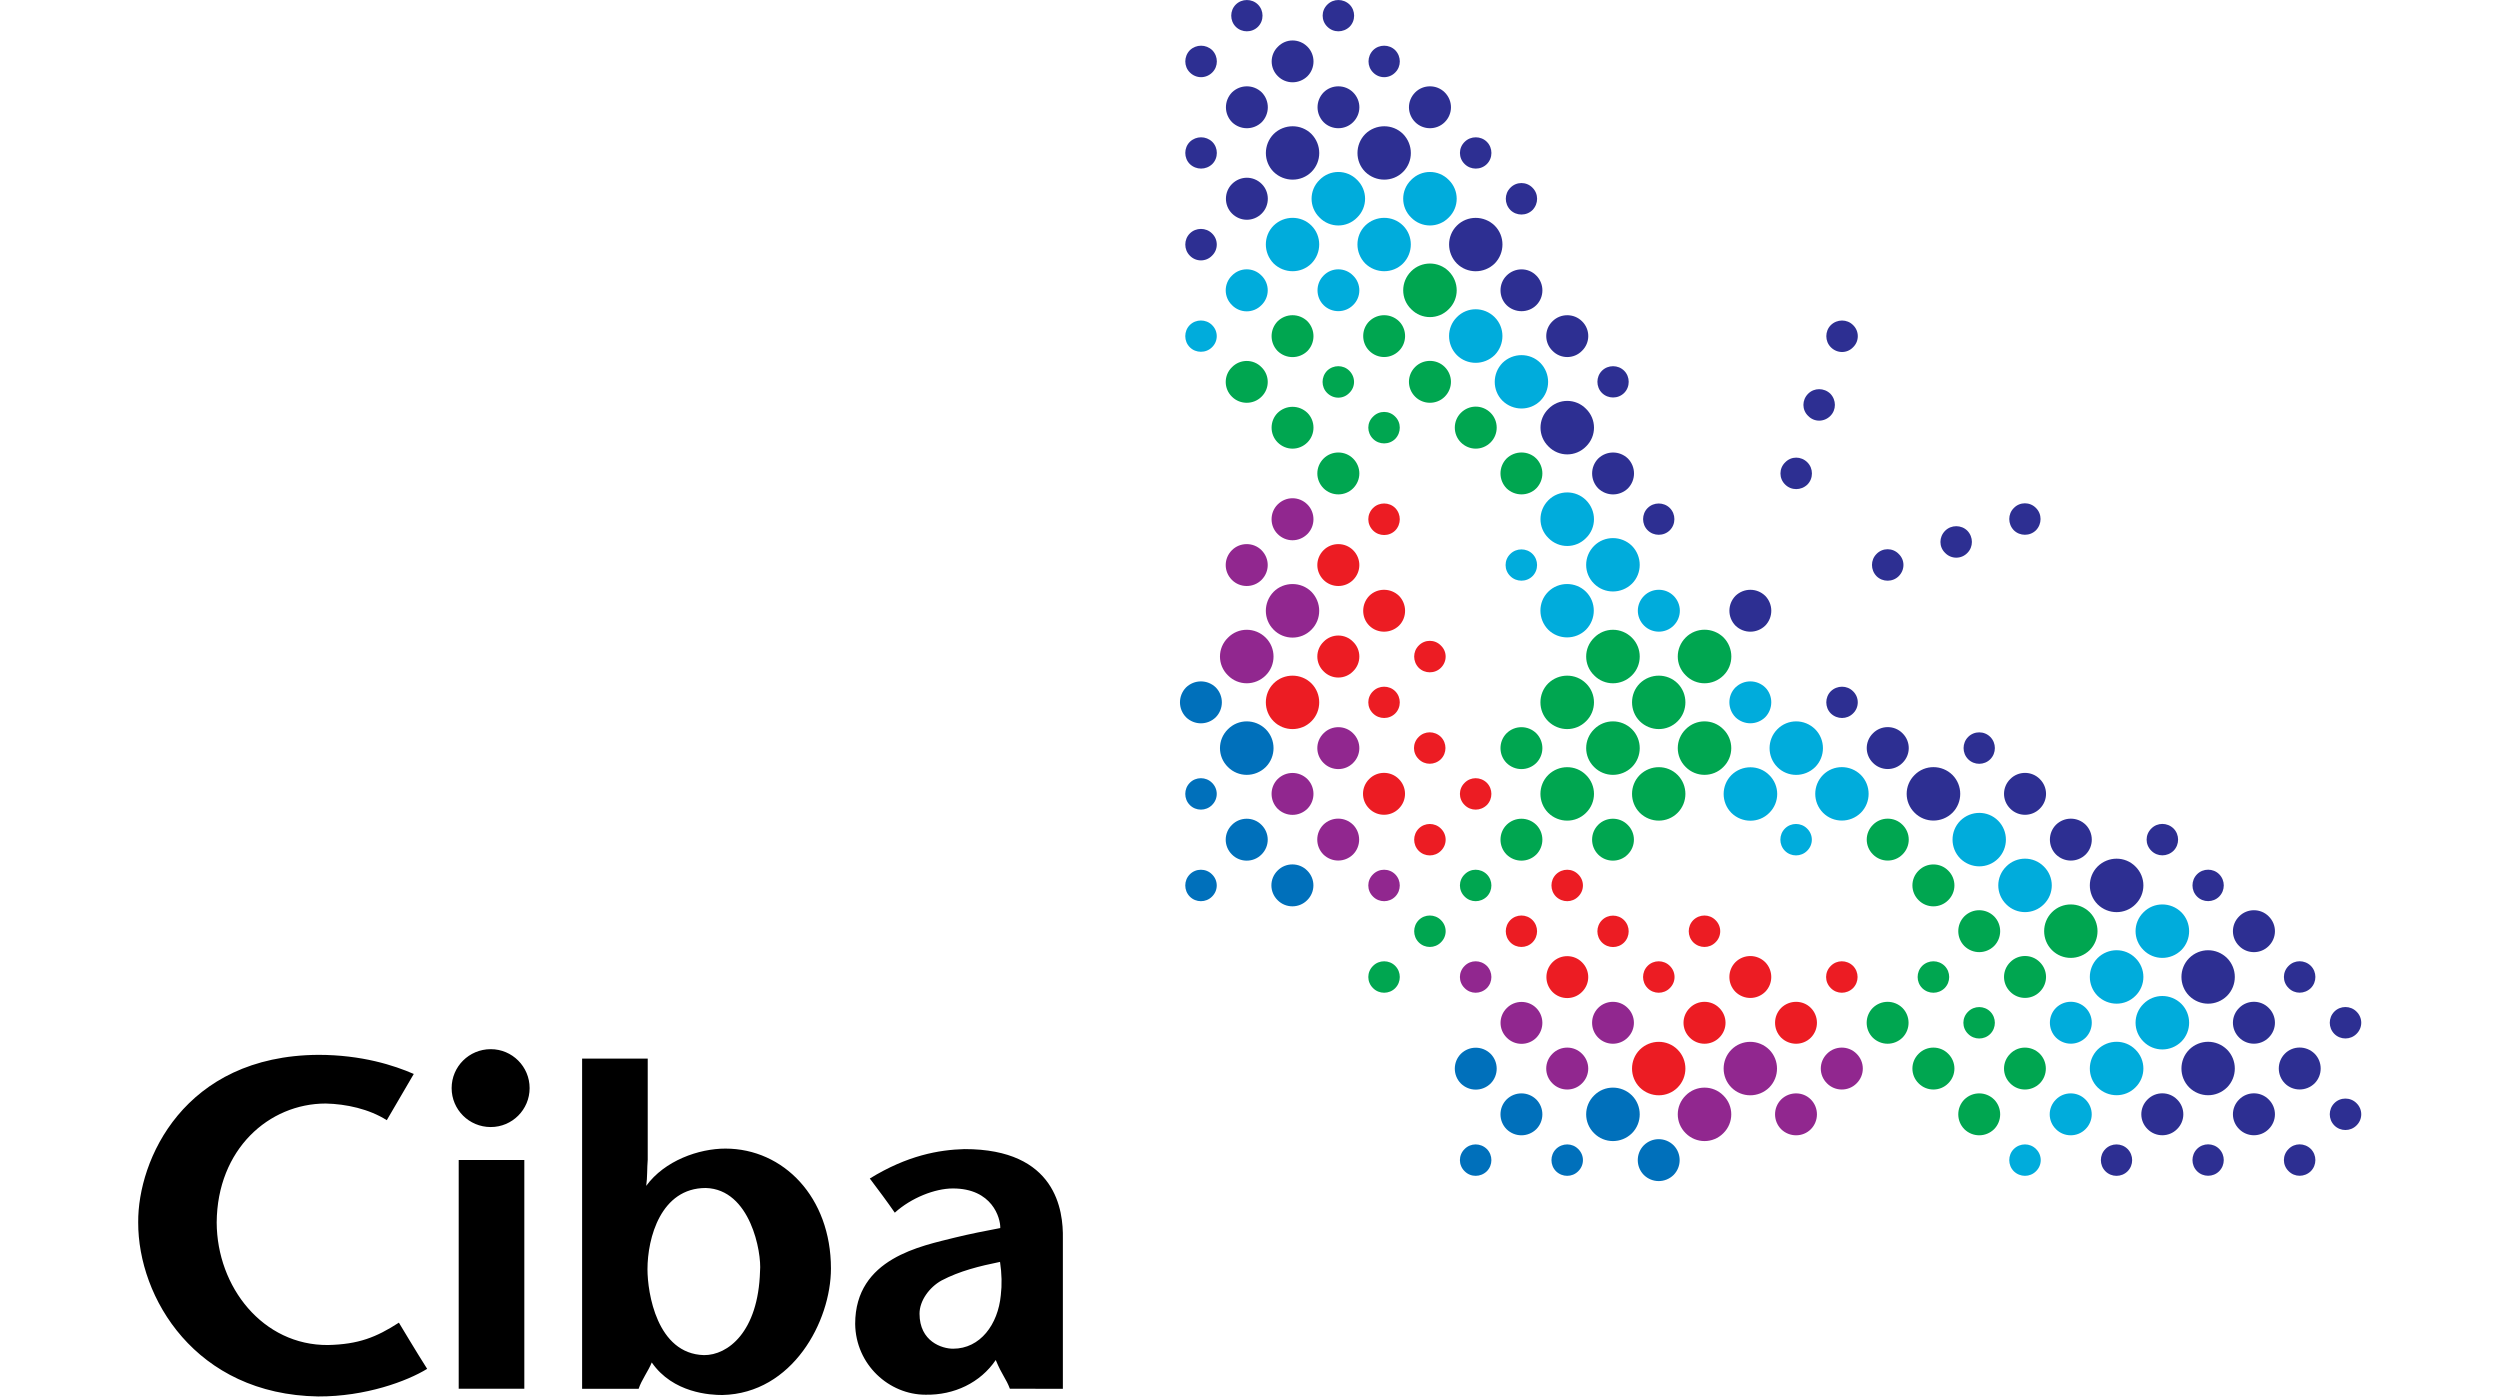 <?xml version="1.0" encoding="UTF-8" standalone="no"?><!DOCTYPE svg PUBLIC "-//W3C//DTD SVG 1.1//EN" "http://www.w3.org/Graphics/SVG/1.1/DTD/svg11.dtd"><svg width="100%" height="100%" viewBox="0 0 746 417" version="1.1" xmlns="http://www.w3.org/2000/svg" xmlns:xlink="http://www.w3.org/1999/xlink" xml:space="preserve" xmlns:serif="http://www.serif.com/" style="fill-rule:evenodd;clip-rule:evenodd;stroke-linejoin:round;stroke-miterlimit:2;"><g id="Ciba"><path d="M136.877,346.146l19.58,0l-0,68.251l-19.58,0l-0,-68.251Zm9.564,-9.835c6.401,0 11.597,-5.203 11.597,-11.619c0,-6.417 -5.196,-11.62 -11.597,-11.62c-6.476,-0 -11.673,5.203 -11.673,11.62c0,6.416 5.197,11.619 11.673,11.619m154.906,78.086c-1.129,-3.057 -2.334,-3.999 -4.217,-8.57c-4.593,6.785 -12.425,10.513 -20.935,10.355c-10.92,0.007 -20.86,-8.992 -21.011,-21.131c0,-19.693 19.881,-23.24 29.747,-25.755c4.367,-1.07 9.112,-2.011 13.555,-2.847c0.075,-3.02 -2.41,-11.823 -14.158,-11.816c-5.347,0.008 -12.426,2.787 -17.321,7.23c-2.334,-3.381 -4.819,-6.695 -7.455,-10.197c11.221,-6.913 20.634,-8.57 28.24,-8.78c27.412,-0.031 29.52,18.344 29.37,26.673l-0,44.853l-15.815,-0.015l0,0Zm-20.408,-32.291c-3.615,2.018 -6.552,6.01 -6.552,9.896c0,8.306 6.703,10.46 10.016,10.452c8.133,-0.007 13.405,-7.275 14.233,-15.942c0.377,-3.088 0.301,-6.462 -0.226,-9.963c-6.1,1.242 -12.049,2.703 -17.471,5.557m-107.237,32.307l0,-98.531l19.58,-0l0,30.175c-0.226,2.628 -0.075,5.143 -0.452,7.809c5.498,-7.561 15.739,-11.13 23.647,-11.123c17.32,0.023 31.478,14.512 31.478,35.779c-0,15.762 -11.447,37.277 -32.382,37.751c-3.54,0.015 -14.76,-0.55 -21.086,-9.714l-0,-0.008c-0.979,2.485 -3.088,5.287 -3.916,7.87l-16.869,-0.008Zm36.901,-59.914c-13.405,-0.008 -17.396,14.895 -17.396,24.249c-0,6.973 2.786,25.25 16.868,25.619c7.079,0.06 16.191,-6.868 16.719,-25.017c0.527,-5.625 -2.862,-24.482 -16.191,-24.851m-87.131,-34.031c-2.861,4.857 -5.346,9.112 -8.057,13.796c-5.272,-3.344 -12.125,-4.842 -18.225,-4.97c-16.944,0.007 -32.382,13.63 -32.532,35.507c0.075,19.241 13.781,36.697 33.21,36.554c9.112,-0.204 14.384,-2.297 21.161,-6.672c0,-0 5.422,9.074 8.435,13.781c-5.95,3.66 -18.375,8.299 -32.533,8.238c-36.599,-0.58 -53.769,-29.49 -53.694,-51.939c-0.15,-18.623 13.631,-49.755 53.769,-49.996c12.953,0.007 22.593,3.14 28.466,5.701" style="fill-rule:nonzero;"/><path d="M464.312,349.499c-1.808,-1.83 -1.808,-4.805 -0,-6.635c1.882,-1.83 4.819,-1.83 6.627,0c1.882,1.83 1.882,4.805 -0,6.635c-1.808,1.829 -4.745,1.829 -6.627,-0m11.371,-11.342c-3.163,-3.11 -3.163,-8.163 -0,-11.273c3.087,-3.118 8.133,-3.118 11.296,-0c3.088,3.11 3.088,8.163 -0,11.273c-3.163,3.118 -8.209,3.118 -11.296,0m14.835,12.449c-2.409,-2.448 -2.409,-6.402 0,-8.849c2.485,-2.44 6.401,-2.44 8.887,-0c2.409,2.447 2.409,6.401 -0,8.849c-2.486,2.439 -6.402,2.439 -8.887,-0m-53.468,-1.107c-1.882,-1.83 -1.882,-4.805 0,-6.635c1.808,-1.83 4.745,-1.83 6.627,-0c1.808,1.83 1.808,4.805 0,6.635c-1.882,1.829 -4.819,1.829 -6.627,-0m12.501,-12.554c-2.409,-2.448 -2.409,-6.401 0,-8.849c2.485,-2.44 6.401,-2.44 8.887,0c2.409,2.448 2.409,6.401 -0,8.849c-2.486,2.44 -6.402,2.44 -8.887,-0m-13.63,-13.631c-2.41,-2.447 -2.41,-6.408 -0,-8.848c2.485,-2.44 6.401,-2.44 8.886,-0c2.41,2.44 2.41,6.401 0,8.848c-2.485,2.44 -6.401,2.44 -8.886,0m-80.88,-83.093c1.808,1.83 4.82,1.83 6.627,-0c1.883,-1.83 1.883,-4.805 0,-6.635c-1.807,-1.83 -4.819,-1.83 -6.627,0c-1.807,1.83 -1.807,4.805 0,6.635m11.372,-11.342c3.087,3.118 8.133,3.118 11.296,0c3.087,-3.11 3.087,-8.163 -0,-11.273c-3.163,-3.133 -8.209,-3.133 -11.296,0c-3.163,3.11 -3.163,8.163 -0,11.273m-12.501,-14.858c2.485,2.425 6.401,2.425 8.886,0c2.41,-2.485 2.41,-6.401 -0,-8.886c-2.485,-2.41 -6.401,-2.41 -8.886,0c-2.41,2.485 -2.41,6.401 -0,8.886m1.129,53.521c1.808,1.83 4.82,1.83 6.627,-0c1.883,-1.838 1.883,-4.805 0,-6.635c-1.807,-1.837 -4.819,-1.837 -6.627,0c-1.807,1.83 -1.807,4.797 0,6.635m12.576,-12.554c2.41,2.44 6.402,2.44 8.811,0c2.485,-2.447 2.485,-6.408 0,-8.848c-2.409,-2.44 -6.401,-2.44 -8.811,-0c-2.485,2.44 -2.485,6.401 0,8.848m13.631,13.631c2.41,2.44 6.401,2.44 8.811,-0c2.485,-2.448 2.485,-6.401 -0,-8.849c-2.41,-2.44 -6.401,-2.44 -8.811,0c-2.485,2.448 -2.485,6.401 0,8.849" style="fill:#0070bb;fill-rule:nonzero;"/><path d="M503.019,338.157c-3.163,-3.11 -3.163,-8.163 0,-11.273c3.088,-3.118 8.133,-3.118 11.221,-0c3.163,3.11 3.163,8.163 0,11.273c-3.088,3.118 -8.133,3.118 -11.221,0m13.631,-13.653c-3.088,-3.118 -3.088,-8.171 -0,-11.281c3.087,-3.118 8.133,-3.118 11.296,-0c3.087,3.11 3.087,8.163 -0,11.281c-3.163,3.11 -8.209,3.11 -11.296,-0m-79.6,-29.648c-1.882,-1.83 -1.882,-4.797 0,-6.635c1.808,-1.83 4.745,-1.83 6.627,0c1.808,1.838 1.808,4.805 0,6.635c-1.882,1.837 -4.819,1.837 -6.627,-0m12.577,14.797c-2.485,-2.447 -2.485,-6.408 -0,-8.848c2.409,-2.44 6.401,-2.44 8.811,-0c2.409,2.44 2.409,6.401 -0,8.848c-2.41,2.44 -6.402,2.44 -8.811,0m13.63,13.631c-2.485,-2.44 -2.485,-6.401 0,-8.849c2.41,-2.44 6.401,-2.44 8.811,0c2.485,2.448 2.485,6.409 0,8.849c-2.41,2.44 -6.401,2.44 -8.811,-0m13.631,-13.661c-2.41,-2.44 -2.41,-6.401 -0,-8.848c2.41,-2.44 6.401,-2.44 8.811,-0c2.485,2.447 2.485,6.408 -0,8.848c-2.41,2.44 -6.401,2.44 -8.811,0m54.597,27.322c-2.41,-2.448 -2.41,-6.401 0,-8.849c2.485,-2.44 6.477,-2.44 8.886,0c2.41,2.448 2.41,6.401 0,8.849c-2.409,2.44 -6.401,2.44 -8.886,-0m13.706,-13.661c-2.485,-2.44 -2.485,-6.401 0,-8.849c2.41,-2.44 6.401,-2.44 8.811,0c2.485,2.448 2.485,6.409 0,8.849c-2.41,2.44 -6.401,2.44 -8.811,-0m-178.778,-121.763c3.087,3.163 8.133,3.163 11.296,0c3.087,-3.087 3.087,-8.133 -0,-11.221c-3.163,-3.163 -8.209,-3.163 -11.296,0c-3.163,3.088 -3.163,8.134 -0,11.221m13.63,-13.63c3.088,3.162 8.209,3.162 11.296,-0c3.088,-3.088 3.088,-8.134 0,-11.296c-3.087,-3.088 -8.208,-3.088 -11.296,-0c-3.087,3.162 -3.087,8.208 0,11.296m29.671,79.652c1.808,1.83 4.82,1.83 6.627,-0c1.808,-1.838 1.808,-4.805 0,-6.635c-1.807,-1.837 -4.819,-1.837 -6.627,0c-1.882,1.83 -1.882,4.797 0,6.635m-14.835,-12.584c2.485,2.44 6.401,2.44 8.886,-0c2.41,-2.448 2.41,-6.401 0,-8.849c-2.485,-2.44 -6.401,-2.44 -8.886,0c-2.41,2.448 -2.41,6.401 -0,8.849m-13.631,-13.631c2.485,2.44 6.401,2.44 8.886,0c2.41,-2.447 2.41,-6.408 0,-8.848c-2.485,-2.44 -6.401,-2.44 -8.886,-0c-2.41,2.44 -2.41,6.401 0,8.848m13.706,-13.66c2.41,2.44 6.401,2.44 8.811,-0c2.485,-2.448 2.485,-6.402 -0,-8.849c-2.41,-2.44 -6.401,-2.44 -8.811,-0c-2.485,2.447 -2.485,6.401 0,8.849m-27.336,-54.613c2.41,2.41 6.401,2.41 8.811,0c2.485,-2.485 2.485,-6.401 -0,-8.886c-2.41,-2.41 -6.401,-2.41 -8.811,-0c-2.485,2.485 -2.485,6.401 -0,8.886m13.63,-13.706c2.485,2.485 6.401,2.485 8.886,0c2.41,-2.41 2.41,-6.401 0,-8.811c-2.485,-2.485 -6.401,-2.485 -8.886,0c-2.41,2.41 -2.41,6.401 0,8.811" style="fill:#91278f;fill-rule:nonzero;"/><path d="M584.953,256.186c-3.088,-3.118 -3.088,-8.163 0,-11.281c3.163,-3.118 8.208,-3.118 11.296,-0c3.088,3.118 3.088,8.163 0,11.281c-3.088,3.11 -8.133,3.11 -11.296,-0m28.541,53.423c-2.41,-2.448 -2.41,-6.409 0,-8.849c2.485,-2.44 6.401,-2.44 8.886,-0c2.41,2.44 2.41,6.401 0,8.849c-2.485,2.439 -6.401,2.439 -8.886,-0m-95.639,-95.588c-2.41,-2.485 -2.41,-6.476 -0,-8.886c2.485,-2.41 6.401,-2.41 8.886,-0c2.41,2.41 2.41,6.401 -0,8.886c-2.485,2.41 -6.401,2.41 -8.886,0m108.065,110.46c-3.088,-3.11 -3.088,-8.163 -0,-11.281c3.163,-3.11 8.208,-3.11 11.296,-0c3.163,3.118 3.163,8.171 -0,11.281c-3.088,3.11 -8.133,3.11 -11.296,-0m-95.564,-95.587c-3.088,-3.117 -3.088,-8.163 -0,-11.281c3.087,-3.14 8.133,-3.14 11.296,0c3.087,3.118 3.087,8.164 -0,11.281c-3.163,3.111 -8.209,3.111 -11.296,0m13.63,13.631c-3.087,-3.118 -3.087,-8.163 0,-11.281c3.088,-3.11 8.134,-3.11 11.296,0c3.088,3.118 3.088,8.163 0,11.281c-3.162,3.11 -8.208,3.11 -11.296,0m-11.371,11.356c-1.807,-1.837 -1.807,-4.804 0,-6.634c1.807,-1.83 4.82,-1.83 6.627,-0c1.883,1.83 1.883,4.797 0,6.634c-1.807,1.83 -4.82,1.83 -6.627,0m80.88,83.064c-2.485,-2.448 -2.485,-6.401 -0,-8.849c2.409,-2.44 6.401,-2.44 8.811,0c2.485,2.448 2.485,6.401 -0,8.849c-2.41,2.44 -6.402,2.44 -8.811,-0m-96.845,-94.375c-3.087,-3.118 -3.087,-8.164 0,-11.281c3.163,-3.111 8.209,-3.111 11.296,-0c3.163,3.117 3.163,8.163 0,11.281c-3.087,3.11 -8.133,3.11 -11.296,-0m82.009,27.276c-3.163,-3.118 -3.163,-8.163 0,-11.281c3.088,-3.118 8.133,-3.118 11.221,-0c3.163,3.117 3.163,8.163 0,11.281c-3.088,3.11 -8.133,3.11 -11.221,-0m27.261,27.314c-3.087,-3.111 -3.087,-8.164 0,-11.274c3.163,-3.117 8.209,-3.117 11.297,0c3.162,3.11 3.162,8.163 -0,11.274c-3.088,3.117 -8.134,3.117 -11.297,-0m13.706,13.66c-3.163,-3.11 -3.163,-8.163 0,-11.273c3.088,-3.118 8.133,-3.118 11.296,-0c3.088,3.11 3.088,8.163 0,11.273c-3.163,3.118 -8.208,3.118 -11.296,0m0,-27.321c-3.163,-3.11 -3.163,-8.163 0,-11.273c3.088,-3.118 8.133,-3.118 11.296,-0c3.088,3.11 3.088,8.163 0,11.273c-3.163,3.118 -8.208,3.118 -11.296,0m-38.707,65.999c-1.808,-1.83 -1.808,-4.805 -0,-6.635c1.882,-1.83 4.819,-1.83 6.627,0c1.882,1.83 1.882,4.805 -0,6.635c-1.808,1.83 -4.745,1.83 -6.627,-0m-152.572,-229.912c3.163,3.087 8.208,3.087 11.296,-0c3.087,-3.088 3.087,-8.133 -0,-11.296c-3.088,-3.088 -8.133,-3.088 -11.296,-0c-3.088,3.163 -3.088,8.208 -0,11.296m-53.393,-28.542c2.41,2.41 6.401,2.41 8.811,0c2.485,-2.41 2.485,-6.401 -0,-8.811c-2.41,-2.485 -6.401,-2.485 -8.811,0c-2.41,2.41 -2.41,6.401 0,8.811m95.64,95.64c2.41,2.41 6.401,2.41 8.811,0c2.485,-2.485 2.485,-6.401 -0,-8.886c-2.41,-2.41 -6.401,-2.41 -8.811,-0c-2.485,2.485 -2.485,6.401 -0,8.886m-110.551,-108.066c3.163,3.087 8.209,3.087 11.296,-0c3.088,-3.163 3.088,-8.209 0,-11.296c-3.087,-3.088 -8.133,-3.088 -11.296,-0c-3.087,3.087 -3.087,8.133 0,11.296m95.64,95.565c3.088,3.087 8.133,3.087 11.296,-0c3.088,-3.088 3.088,-8.133 0,-11.296c-3.163,-3.088 -8.208,-3.088 -11.296,-0c-3.163,3.163 -3.163,8.208 0,11.296m-13.63,-13.631c3.087,3.163 8.133,3.163 11.22,0c3.163,-3.087 3.163,-8.133 0,-11.296c-3.087,-3.087 -8.133,-3.087 -11.22,0c-3.163,3.163 -3.163,8.209 -0,11.296m-11.372,11.372c1.808,1.807 4.82,1.807 6.627,-0c1.808,-1.808 1.808,-4.82 0,-6.627c-1.807,-1.808 -4.819,-1.808 -6.627,-0c-1.883,1.807 -1.883,4.819 0,6.627m-83.063,-80.88c2.41,2.485 6.401,2.485 8.811,0c2.485,-2.41 2.485,-6.401 -0,-8.811c-2.41,-2.485 -6.401,-2.485 -8.811,0c-2.485,2.41 -2.485,6.401 -0,8.811m94.359,96.845c3.087,3.087 8.208,3.087 11.296,-0c3.087,-3.163 3.087,-8.209 -0,-11.296c-3.088,-3.088 -8.209,-3.088 -11.296,-0c-3.088,3.087 -3.088,8.133 -0,11.296m-27.261,-81.934c3.087,3.087 8.133,3.087 11.296,-0c3.087,-3.163 3.087,-8.209 -0,-11.296c-3.163,-3.163 -8.209,-3.163 -11.296,-0c-3.088,3.087 -3.088,8.133 -0,11.296m-27.337,-27.337c3.163,3.088 8.209,3.088 11.296,0c3.088,-3.163 3.088,-8.208 0,-11.296c-3.087,-3.087 -8.133,-3.087 -11.296,0c-3.087,3.088 -3.087,8.133 0,11.296m-13.63,-13.706c3.087,3.163 8.133,3.163 11.221,0c3.162,-3.087 3.162,-8.133 -0,-11.22c-3.088,-3.163 -8.134,-3.163 -11.221,-0c-3.163,3.087 -3.163,8.133 -0,11.22m-38.708,38.708c1.807,1.808 4.82,1.808 6.627,0c1.883,-1.807 1.883,-4.819 0,-6.627c-1.807,-1.807 -4.82,-1.807 -6.627,0c-1.807,1.808 -1.807,4.82 0,6.627m66.044,-38.708c3.088,3.163 8.133,3.163 11.221,0c3.163,-3.087 3.163,-8.133 -0,-11.22c-3.088,-3.163 -8.133,-3.163 -11.221,-0c-3.163,3.087 -3.163,8.133 0,11.22" style="fill:#00acdc;fill-rule:nonzero;"/><path d="M504.224,309.623c-2.485,-2.44 -2.485,-6.401 -0,-8.849c2.41,-2.44 6.401,-2.44 8.811,0c2.485,2.448 2.485,6.409 -0,8.849c-2.41,2.44 -6.401,2.44 -8.811,-0m13.63,-13.661c-2.409,-2.44 -2.409,-6.401 0,-8.849c2.486,-2.44 6.402,-2.44 8.887,0c2.409,2.448 2.409,6.409 -0,8.849c-2.485,2.44 -6.401,2.44 -8.887,-0m-28.541,28.541c-3.087,-3.117 -3.087,-8.171 0,-11.281c3.163,-3.117 8.209,-3.117 11.296,0c3.088,3.11 3.088,8.164 0,11.281c-3.087,3.11 -8.133,3.11 -11.296,0m57.007,-29.648c-1.882,-1.83 -1.882,-4.797 0,-6.635c1.808,-1.83 4.745,-1.83 6.627,0c1.808,1.838 1.808,4.805 0,6.635c-1.882,1.837 -4.819,1.837 -6.627,-0m-14.835,14.768c-2.41,-2.44 -2.41,-6.402 0,-8.849c2.485,-2.44 6.476,-2.44 8.886,0c2.41,2.447 2.41,6.409 0,8.849c-2.41,2.44 -6.401,2.44 -8.886,-0m-80.804,-28.429c-1.808,-1.83 -1.808,-4.797 -0,-6.634c1.807,-1.83 4.819,-1.83 6.627,-0c1.807,1.837 1.807,4.804 -0,6.634c-1.808,1.838 -4.82,1.838 -6.627,0m13.63,-13.653c-1.807,-1.837 -1.807,-4.804 0,-6.634c1.883,-1.838 4.82,-1.838 6.627,-0c1.883,1.83 1.883,4.797 0,6.634c-1.807,1.83 -4.744,1.83 -6.627,0m13.706,13.683c-1.807,-1.83 -1.807,-4.804 0,-6.634c1.807,-1.83 4.82,-1.83 6.627,-0c1.808,1.83 1.808,4.804 0,6.634c-1.807,1.83 -4.82,1.83 -6.627,0m13.631,13.631c-1.808,-1.83 -1.808,-4.797 -0,-6.635c1.807,-1.83 4.819,-1.83 6.627,0c1.882,1.838 1.882,4.805 -0,6.635c-1.808,1.837 -4.82,1.837 -6.627,-0m-28.391,1.137c-2.41,-2.447 -2.41,-6.409 -0,-8.848c2.41,-2.44 6.401,-2.44 8.811,-0c2.485,2.439 2.485,6.401 -0,8.848c-2.41,2.44 -6.401,2.44 -8.811,0m42.021,-14.798c-1.807,-1.83 -1.807,-4.797 0,-6.634c1.883,-1.83 4.82,-1.83 6.627,-0c1.883,1.837 1.883,4.804 0,6.634c-1.807,1.838 -4.744,1.838 -6.627,0m-110.323,-80.879c2.41,2.486 6.401,2.486 8.811,0c2.485,-2.409 2.485,-6.401 0,-8.811c-2.41,-2.485 -6.401,-2.485 -8.811,0c-2.485,2.41 -2.485,6.402 0,8.811m13.631,-13.63c2.41,2.41 6.401,2.41 8.886,-0c2.41,-2.41 2.41,-6.401 0,-8.886c-2.485,-2.41 -6.476,-2.41 -8.886,-0c-2.41,2.485 -2.41,6.476 -0,8.886m-28.542,28.534c3.088,3.117 8.209,3.117 11.296,-0c3.088,-3.08 3.088,-8.201 0,-11.289c-3.087,-3.087 -8.208,-3.087 -11.296,0c-3.087,3.088 -3.087,8.209 0,11.289m29.671,-56.925c1.808,1.808 4.82,1.808 6.627,0c1.808,-1.882 1.808,-4.819 0,-6.702c-1.807,-1.807 -4.819,-1.807 -6.627,-0c-1.882,1.883 -1.882,4.82 0,6.702m-14.76,14.76c2.41,2.41 6.401,2.41 8.811,0c2.485,-2.485 2.485,-6.401 0,-8.886c-2.41,-2.41 -6.401,-2.41 -8.811,0c-2.485,2.485 -2.485,6.401 0,8.886m28.391,80.827c1.807,1.83 4.819,1.83 6.627,0c1.882,-1.837 1.882,-4.804 -0,-6.634c-1.808,-1.83 -4.82,-1.83 -6.627,-0c-1.808,1.83 -1.808,4.797 -0,6.634m13.706,-13.66c1.807,1.83 4.744,1.83 6.627,-0c1.807,-1.83 1.807,-4.805 -0,-6.635c-1.883,-1.83 -4.82,-1.83 -6.627,0c-1.883,1.83 -1.883,4.805 -0,6.635m-13.706,-13.691c1.807,1.83 4.744,1.83 6.627,-0c1.807,-1.83 1.807,-4.797 -0,-6.635c-1.883,-1.83 -4.82,-1.83 -6.627,0c-1.883,1.838 -1.883,4.805 -0,6.635m-13.631,-13.638c1.808,1.807 4.82,1.807 6.627,-0c1.808,-1.808 1.808,-4.82 0,-6.627c-1.807,-1.808 -4.819,-1.808 -6.627,-0c-1.882,1.807 -1.882,4.819 0,6.627m-1.129,28.406c2.409,2.44 6.401,2.44 8.811,-0c2.485,-2.44 2.485,-6.402 -0,-8.849c-2.41,-2.44 -6.402,-2.44 -8.811,0c-2.486,2.447 -2.486,6.409 -0,8.849m14.76,-42.037c1.807,1.808 4.819,1.808 6.627,0c1.882,-1.882 1.882,-4.819 -0,-6.627c-1.808,-1.882 -4.82,-1.882 -6.627,0c-1.808,1.808 -1.808,4.745 -0,6.627" style="fill:#ec1c23;fill-rule:nonzero;"/><path d="M655.59,349.475c-1.807,-1.83 -1.807,-4.797 0,-6.634c1.808,-1.83 4.82,-1.83 6.627,-0c1.808,1.837 1.808,4.804 0,6.634c-1.807,1.83 -4.819,1.83 -6.627,0m-84.268,-106.95c-3.163,-3.118 -3.163,-8.164 -0,-11.281c3.087,-3.11 8.133,-3.11 11.296,-0c3.088,3.117 3.088,8.163 -0,11.281c-3.163,3.11 -8.209,3.11 -11.296,-0m15.965,-15.98c-1.807,-1.838 -1.807,-4.805 -0,-6.635c1.807,-1.837 4.82,-1.837 6.627,0c1.807,1.83 1.807,4.797 -0,6.635c-1.807,1.83 -4.82,1.83 -6.627,-0m12.576,14.76c-2.485,-2.44 -2.485,-6.401 0,-8.841c2.41,-2.448 6.401,-2.448 8.811,-0c2.485,2.44 2.485,6.401 0,8.841c-2.41,2.44 -6.401,2.44 -8.811,-0m40.967,95.617c-2.485,-2.44 -2.485,-6.401 0,-8.841c2.41,-2.447 6.401,-2.447 8.811,0c2.485,2.44 2.485,6.401 0,8.841c-2.41,2.448 -6.401,2.448 -8.811,0m-12.576,12.576c-1.807,-1.83 -1.807,-4.804 -0,-6.634c1.807,-1.83 4.819,-1.83 6.627,-0c1.807,1.83 1.807,4.804 -0,6.634c-1.808,1.83 -4.82,1.83 -6.627,0m-81.934,-136.606c-1.807,-1.807 -1.807,-4.819 -0,-6.627c1.883,-1.807 4.82,-1.807 6.627,0c1.883,1.808 1.883,4.82 -0,6.627c-1.807,1.808 -4.744,1.808 -6.627,0m136.607,136.584c-1.883,-1.83 -1.883,-4.797 0,-6.635c1.807,-1.83 4.744,-1.83 6.627,0c1.807,1.838 1.807,4.805 0,6.635c-1.883,1.83 -4.82,1.83 -6.627,-0m-124.03,-121.832c-2.485,-2.44 -2.485,-6.401 0,-8.841c2.41,-2.448 6.401,-2.448 8.811,-0c2.485,2.44 2.485,6.401 0,8.841c-2.41,2.447 -6.401,2.447 -8.811,-0m109.27,109.277c-2.485,-2.44 -2.485,-6.401 0,-8.841c2.41,-2.447 6.401,-2.447 8.811,0c2.485,2.44 2.485,6.401 0,8.841c-2.41,2.448 -6.401,2.448 -8.811,0m-14.911,-12.44c-3.087,-3.111 -3.087,-8.164 0,-11.281c3.163,-3.111 8.133,-3.111 11.296,-0c3.088,3.117 3.088,8.17 0,11.281c-3.163,3.11 -8.133,3.11 -11.296,-0m-52.338,-166.263c-1.807,-1.883 -1.807,-4.82 0,-6.627c1.807,-1.883 4.82,-1.883 6.627,-0c1.807,1.807 1.807,4.744 0,6.627c-1.807,1.807 -4.82,1.807 -6.627,-0m-20.483,6.777c-1.883,-1.807 -1.883,-4.744 -0,-6.627c1.807,-1.807 4.819,-1.807 6.627,0c1.807,1.883 1.807,4.82 -0,6.627c-1.808,1.883 -4.82,1.883 -6.627,0m-20.484,6.929c-1.807,-1.883 -1.807,-4.82 0,-6.627c1.807,-1.883 4.82,-1.883 6.627,-0c1.883,1.807 1.883,4.744 0,6.627c-1.807,1.807 -4.82,1.807 -6.627,-0m136.607,163.897c-1.807,-1.837 -1.807,-4.805 0,-6.635c1.808,-1.837 4.82,-1.837 6.627,0c1.883,1.83 1.883,4.798 0,6.635c-1.807,1.83 -4.819,1.83 -6.627,0m-83.063,-80.857c-2.41,-2.44 -2.41,-6.401 -0,-8.849c2.485,-2.439 6.401,-2.439 8.886,0c2.41,2.448 2.41,6.409 -0,8.849c-2.485,2.44 -6.401,2.44 -8.886,0m54.673,54.643c-2.486,-2.448 -2.486,-6.409 -0,-8.849c2.409,-2.44 6.401,-2.44 8.811,0c2.485,2.44 2.485,6.401 -0,8.849c-2.41,2.44 -6.402,2.44 -8.811,-0m13.63,13.66c-2.41,-2.447 -2.41,-6.408 0,-8.848c2.41,-2.448 6.401,-2.448 8.886,-0c2.41,2.44 2.41,6.401 0,8.848c-2.485,2.44 -6.476,2.44 -8.886,0m-55.878,-53.422c-3.087,-3.118 -3.087,-8.164 0,-11.281c3.163,-3.118 8.209,-3.118 11.296,-0c3.163,3.117 3.163,8.163 0,11.281c-3.087,3.11 -8.133,3.11 -11.296,-0m27.337,27.314c-3.088,-3.111 -3.088,-8.164 -0,-11.274c3.163,-3.118 8.133,-3.118 11.296,0c3.087,3.11 3.087,8.163 -0,11.274c-3.163,3.117 -8.133,3.117 -11.296,-0m-11.296,-43.302c-1.883,-1.83 -1.883,-4.797 -0,-6.634c1.807,-1.83 4.744,-1.83 6.627,-0c1.807,1.837 1.807,4.804 -0,6.634c-1.883,1.83 -4.82,1.83 -6.627,0m13.63,13.661c-1.807,-1.83 -1.807,-4.805 0,-6.635c1.808,-1.83 4.82,-1.83 6.627,0c1.808,1.83 1.808,4.805 0,6.635c-1.807,1.83 -4.819,1.83 -6.627,-0m27.337,27.321c-1.883,-1.83 -1.883,-4.804 -0,-6.634c1.807,-1.83 4.744,-1.83 6.627,-0c1.807,1.83 1.807,4.804 -0,6.634c-1.883,1.83 -4.82,1.83 -6.627,0m13.63,13.661c-1.807,-1.838 -1.807,-4.805 0,-6.635c1.808,-1.83 4.82,-1.83 6.627,0c1.883,1.83 1.883,4.797 0,6.635c-1.807,1.83 -4.819,1.83 -6.627,-0m-28.39,-26.214c-2.486,-2.448 -2.486,-6.402 -0,-8.849c2.409,-2.44 6.401,-2.44 8.811,0c2.485,2.447 2.485,6.401 -0,8.849c-2.41,2.44 -6.402,2.44 -8.811,-0m-313.122,-233.338c1.882,1.807 4.819,1.807 6.702,0c1.807,-1.807 1.807,-4.82 -0,-6.627c-1.883,-1.807 -4.82,-1.807 -6.702,0c-1.808,1.807 -1.808,4.82 -0,6.627m107.011,84.269c3.087,3.162 8.133,3.162 11.22,-0c3.163,-3.088 3.163,-8.134 0,-11.221c-3.087,-3.163 -8.133,-3.163 -11.22,-0c-3.163,3.087 -3.163,8.133 -0,11.221m15.965,-15.966c1.807,1.808 4.819,1.808 6.627,0c1.807,-1.807 1.807,-4.819 -0,-6.627c-1.808,-1.807 -4.82,-1.807 -6.627,0c-1.808,1.808 -1.808,4.82 -0,6.627m-14.76,-12.576c2.41,2.485 6.401,2.485 8.811,0c2.485,-2.41 2.485,-6.401 -0,-8.811c-2.41,-2.409 -6.401,-2.409 -8.811,0c-2.486,2.41 -2.486,6.401 -0,8.811m-95.64,-40.967c2.485,2.485 6.401,2.485 8.886,0c2.41,-2.41 2.41,-6.401 0,-8.811c-2.485,-2.485 -6.401,-2.485 -8.886,0c-2.41,2.41 -2.41,6.401 -0,8.811m-12.576,12.577c1.807,1.882 4.819,1.882 6.627,-0c1.882,-1.808 1.882,-4.82 -0,-6.628c-1.808,-1.807 -4.82,-1.807 -6.627,0c-1.808,1.808 -1.808,4.82 -0,6.628m162.813,110.399c2.485,2.41 6.401,2.41 8.886,0c2.41,-2.485 2.41,-6.401 0,-8.886c-2.485,-2.41 -6.401,-2.41 -8.886,0c-2.41,2.485 -2.41,6.401 0,8.886m-26.207,-28.466c1.808,1.808 4.82,1.808 6.627,0c1.808,-1.807 1.808,-4.819 0,-6.627c-1.807,-1.807 -4.819,-1.807 -6.627,0c-1.807,1.808 -1.807,4.82 0,6.627m-136.606,-136.606c1.883,1.883 4.82,1.883 6.703,0c1.807,-1.807 1.807,-4.744 -0,-6.627c-1.883,-1.807 -4.82,-1.807 -6.703,0c-1.807,1.883 -1.807,4.82 0,6.627m121.846,124.106c2.486,2.41 6.402,2.41 8.887,0c2.41,-2.485 2.41,-6.401 -0,-8.886c-2.485,-2.41 -6.401,-2.41 -8.887,-0c-2.409,2.485 -2.409,6.401 0,8.886m-109.27,-109.27c2.486,2.41 6.402,2.41 8.887,0c2.409,-2.485 2.409,-6.401 -0,-8.886c-2.485,-2.41 -6.401,-2.41 -8.887,-0c-2.409,2.485 -2.409,6.401 0,8.886m12.426,14.836c3.163,3.087 8.209,3.087 11.296,-0c3.088,-3.088 3.088,-8.134 0,-11.296c-3.087,-3.088 -8.133,-3.088 -11.296,-0c-3.087,3.162 -3.087,8.208 0,11.296m166.278,52.338c1.883,1.882 4.82,1.882 6.627,-0c1.883,-1.808 1.883,-4.82 0,-6.627c-1.807,-1.808 -4.744,-1.808 -6.627,-0c-1.807,1.807 -1.807,4.819 0,6.627m-6.778,20.483c1.808,1.883 4.745,1.883 6.628,0c1.807,-1.807 1.807,-4.744 -0,-6.627c-1.883,-1.807 -4.82,-1.807 -6.628,0c-1.882,1.883 -1.882,4.82 0,6.627m-6.852,20.484c1.807,1.807 4.744,1.807 6.626,-0c1.808,-1.808 1.808,-4.82 0,-6.627c-1.882,-1.883 -4.819,-1.883 -6.626,-0c-1.883,1.807 -1.883,4.819 -0,6.627m-163.944,-136.606c1.808,1.807 4.82,1.807 6.627,-0c1.808,-1.808 1.808,-4.82 0,-6.627c-1.807,-1.808 -4.819,-1.808 -6.627,-0c-1.807,1.807 -1.807,4.819 0,6.627m80.804,83.063c2.486,2.41 6.477,2.41 8.887,0c2.41,-2.41 2.41,-6.401 -0,-8.811c-2.41,-2.485 -6.401,-2.485 -8.887,0c-2.409,2.41 -2.409,6.401 0,8.811m-54.597,-54.598c2.41,2.41 6.401,2.41 8.811,0c2.485,-2.485 2.485,-6.401 -0,-8.886c-2.41,-2.41 -6.401,-2.41 -8.811,0c-2.41,2.485 -2.41,6.401 -0,8.886m-13.631,-13.706c2.41,2.41 6.326,2.41 8.811,0c2.41,-2.409 2.41,-6.401 0,-8.811c-2.485,-2.485 -6.401,-2.485 -8.811,0c-2.485,2.41 -2.485,6.402 0,8.811m53.393,55.878c3.088,3.088 8.133,3.088 11.296,0c3.088,-3.163 3.088,-8.208 0,-11.296c-3.163,-3.088 -8.208,-3.088 -11.296,0c-3.088,3.088 -3.088,8.133 0,11.296m-27.336,-27.336c3.163,3.088 8.208,3.088 11.296,-0c3.087,-3.088 3.087,-8.133 -0,-11.296c-3.088,-3.088 -8.133,-3.088 -11.296,-0c-3.088,3.163 -3.088,8.208 -0,11.296m43.301,11.371c1.808,1.808 4.82,1.808 6.627,0c1.808,-1.882 1.808,-4.819 0,-6.627c-1.807,-1.882 -4.819,-1.882 -6.627,0c-1.807,1.808 -1.807,4.745 0,6.627m-13.63,-13.705c1.807,1.807 4.82,1.807 6.627,-0c1.807,-1.808 1.807,-4.82 0,-6.628c-1.807,-1.807 -4.82,-1.807 -6.627,0c-1.883,1.808 -1.883,4.82 0,6.628m-27.336,-27.337c1.807,1.883 4.819,1.883 6.627,0c1.807,-1.807 1.807,-4.744 -0,-6.627c-1.808,-1.807 -4.82,-1.807 -6.627,0c-1.808,1.883 -1.808,4.82 -0,6.627m-13.631,-13.63c1.807,1.807 4.744,1.807 6.627,-0c1.807,-1.808 1.807,-4.82 -0,-6.627c-1.883,-1.808 -4.82,-1.808 -6.627,-0c-1.883,1.807 -1.883,4.819 -0,6.627m26.207,28.466c2.409,2.409 6.401,2.409 8.81,-0c2.486,-2.486 2.486,-6.401 0,-8.887c-2.409,-2.409 -6.401,-2.409 -8.81,0c-2.486,2.486 -2.486,6.401 -0,8.887" style="fill:#2d2f92;fill-rule:nonzero;"/><path d="M503.019,201.52c3.088,3.163 8.133,3.163 11.296,-0c3.088,-3.088 3.088,-8.133 0,-11.296c-3.163,-3.088 -8.208,-3.088 -11.296,-0c-3.163,3.163 -3.163,8.208 0,11.296m55.878,53.445c-2.485,-2.44 -2.485,-6.401 -0,-8.848c2.41,-2.44 6.401,-2.44 8.811,-0c2.485,2.447 2.485,6.408 -0,8.848c-2.41,2.44 -6.401,2.44 -8.811,0m13.631,13.661c-2.486,-2.447 -2.486,-6.401 -0,-8.849c2.409,-2.44 6.401,-2.44 8.81,0c2.486,2.448 2.486,6.402 0,8.849c-2.409,2.44 -6.401,2.44 -8.81,0m13.63,13.661c-2.41,-2.448 -2.41,-6.401 0,-8.849c2.485,-2.44 6.401,-2.44 8.886,0c2.41,2.448 2.41,6.401 0,8.849c-2.485,2.44 -6.401,2.44 -8.886,-0m13.706,13.66c-2.485,-2.447 -2.485,-6.408 -0,-8.848c2.41,-2.44 6.401,-2.44 8.811,-0c2.485,2.44 2.485,6.401 -0,8.848c-2.41,2.44 -6.401,2.44 -8.811,0m-26.282,-1.091c-1.808,-1.83 -1.808,-4.798 -0,-6.635c1.882,-1.83 4.82,-1.83 6.702,-0c1.808,1.837 1.808,4.805 0,6.635c-1.882,1.837 -4.82,1.837 -6.702,-0m13.706,13.66c-1.883,-1.83 -1.883,-4.797 -0,-6.634c1.807,-1.83 4.819,-1.83 6.627,-0c1.807,1.837 1.807,4.804 -0,6.634c-1.808,1.83 -4.82,1.83 -6.627,0m12.576,14.768c-2.485,-2.44 -2.485,-6.401 -0,-8.849c2.41,-2.44 6.326,-2.44 8.811,0c2.41,2.448 2.41,6.409 -0,8.849c-2.485,2.44 -6.401,2.44 -8.811,-0m-96.844,-94.407c-3.162,-3.11 -3.162,-8.164 0,-11.274c3.088,-3.132 8.134,-3.132 11.221,0c3.163,3.111 3.163,8.164 0,11.274c-3.087,3.117 -8.133,3.117 -11.221,-0m109.27,54.62c-3.087,-3.11 -3.087,-8.163 0,-11.274c3.088,-3.117 8.134,-3.117 11.296,0c3.088,3.111 3.088,8.164 0,11.274c-3.162,3.118 -8.208,3.118 -11.296,-0m-135.4,-28.511c-2.41,-2.448 -2.41,-6.409 -0,-8.849c2.41,-2.44 6.401,-2.44 8.811,0c2.485,2.44 2.485,6.401 -0,8.849c-2.41,2.44 -6.401,2.44 -8.811,-0m81.934,54.635c-2.41,-2.44 -2.41,-6.401 -0,-8.848c2.485,-2.44 6.401,-2.44 8.886,-0c2.41,2.447 2.41,6.408 0,8.848c-2.485,2.44 -6.401,2.44 -8.886,0m13.706,13.661c-2.486,-2.44 -2.486,-6.401 -0,-8.849c2.409,-2.44 6.401,-2.44 8.81,0c2.486,2.448 2.486,6.409 0,8.849c-2.409,2.44 -6.401,2.44 -8.81,-0m13.63,13.661c-2.41,-2.448 -2.41,-6.402 0,-8.849c2.485,-2.44 6.401,-2.44 8.886,-0c2.41,2.447 2.41,6.401 0,8.849c-2.485,2.439 -6.401,2.439 -8.886,-0m-96.844,-94.406c-3.088,-3.117 -3.088,-8.163 -0,-11.281c3.163,-3.11 8.208,-3.11 11.296,0c3.087,3.118 3.087,8.164 -0,11.281c-3.088,3.118 -8.133,3.118 -11.296,0m-39.762,-96.822c2.485,2.41 6.476,2.41 8.886,0c2.41,-2.485 2.41,-6.401 0,-8.886c-2.41,-2.41 -6.401,-2.41 -8.886,0c-2.41,2.485 -2.41,6.401 -0,8.886m-13.63,-13.706c2.485,2.485 6.401,2.485 8.886,0c2.41,-2.41 2.41,-6.401 0,-8.811c-2.485,-2.485 -6.401,-2.485 -8.886,0c-2.41,2.41 -2.41,6.401 -0,8.811m-13.631,-13.63c2.41,2.41 6.401,2.41 8.811,-0c2.485,-2.485 2.485,-6.401 0,-8.886c-2.41,-2.41 -6.401,-2.41 -8.811,-0c-2.485,2.485 -2.485,6.401 0,8.886m-13.706,-13.706c2.485,2.485 6.401,2.485 8.887,-0c2.409,-2.41 2.409,-6.401 -0,-8.811c-2.486,-2.41 -6.402,-2.41 -8.887,0c-2.409,2.41 -2.409,6.401 0,8.811m80.729,110.543c3.163,3.118 8.209,3.118 11.296,-0c3.088,-3.08 3.088,-8.201 0,-11.289c-3.087,-3.087 -8.133,-3.087 -11.296,0c-3.087,3.088 -3.087,8.209 0,11.289m-79.599,-84.261c1.807,1.807 4.82,1.807 6.627,0c1.807,-1.883 1.807,-4.82 0,-6.627c-1.807,-1.883 -4.82,-1.883 -6.627,0c-1.883,1.807 -1.883,4.744 0,6.627m-13.706,-13.706c1.883,1.883 4.82,1.883 6.627,0c1.883,-1.807 1.883,-4.744 0,-6.627c-1.807,-1.807 -4.744,-1.807 -6.627,0c-1.807,1.883 -1.807,4.82 0,6.627m-14.76,-12.501c2.485,2.41 6.401,2.41 8.886,0c2.41,-2.485 2.41,-6.401 0,-8.886c-2.485,-2.41 -6.401,-2.41 -8.886,0c-2.41,2.485 -2.41,6.401 0,8.886m94.435,96.77c3.088,3.163 8.133,3.163 11.296,-0c3.088,-3.088 3.088,-8.133 0,-11.221c-3.163,-3.163 -8.208,-3.163 -11.296,0c-3.163,3.088 -3.163,8.133 0,11.221m-13.706,41.02c3.163,3.117 8.209,3.117 11.296,-0c3.163,-3.118 3.163,-8.164 0,-11.281c-3.087,-3.111 -8.133,-3.111 -11.296,-0c-3.087,3.117 -3.087,8.163 0,11.281m13.706,-13.661c3.088,3.118 8.133,3.118 11.296,-0c3.088,-3.11 3.088,-8.163 0,-11.274c-3.163,-3.132 -8.208,-3.132 -11.296,0c-3.163,3.111 -3.163,8.164 0,11.274m-65.969,65.976c1.808,1.838 4.82,1.838 6.627,0c1.808,-1.83 1.808,-4.797 0,-6.634c-1.807,-1.83 -4.819,-1.83 -6.627,-0c-1.882,1.837 -1.882,4.804 0,6.634m13.631,-13.661c1.807,1.838 4.82,1.838 6.627,0c1.883,-1.829 1.883,-4.797 -0,-6.634c-1.807,-1.83 -4.82,-1.83 -6.627,-0c-1.807,1.837 -1.807,4.805 -0,6.634m13.706,-13.653c1.807,1.83 4.744,1.83 6.627,0c1.807,-1.837 1.807,-4.804 -0,-6.634c-1.883,-1.838 -4.82,-1.838 -6.627,-0c-1.883,1.83 -1.883,4.797 -0,6.634m12.501,-12.553c2.485,2.44 6.401,2.44 8.886,-0c2.41,-2.448 2.41,-6.409 -0,-8.849c-2.485,-2.44 -6.401,-2.44 -8.886,0c-2.41,2.44 -2.41,6.401 -0,8.849m-28.466,-162.737c3.087,3.163 8.133,3.163 11.22,-0c3.163,-3.088 3.163,-8.133 0,-11.296c-3.087,-3.088 -8.133,-3.088 -11.22,-0c-3.163,3.163 -3.163,8.208 -0,11.296m28.466,135.416c2.485,2.44 6.401,2.44 8.886,0c2.41,-2.447 2.41,-6.401 -0,-8.848c-2.485,-2.44 -6.401,-2.44 -8.886,-0c-2.41,2.447 -2.41,6.401 -0,8.848m-54.598,-81.949c2.41,2.41 6.401,2.41 8.811,0c2.485,-2.485 2.485,-6.401 -0,-8.886c-2.41,-2.41 -6.401,-2.41 -8.811,0c-2.485,2.485 -2.485,6.401 -0,8.886m-13.705,-13.706c2.485,2.485 6.401,2.485 8.886,0c2.41,-2.409 2.41,-6.401 0,-8.811c-2.485,-2.409 -6.401,-2.409 -8.886,0c-2.41,2.41 -2.41,6.402 -0,8.811m-13.631,-13.63c2.41,2.41 6.401,2.41 8.811,-0c2.485,-2.41 2.485,-6.401 0,-8.811c-2.41,-2.485 -6.401,-2.485 -8.811,-0c-2.485,2.41 -2.485,6.401 0,8.811m94.36,96.837c3.162,3.118 8.208,3.118 11.296,-0c3.162,-3.08 3.162,-8.201 -0,-11.289c-3.088,-3.087 -8.134,-3.087 -11.296,0c-3.088,3.088 -3.088,8.209 -0,11.289" style="fill:#00a650;fill-rule:nonzero;"/></g></svg>